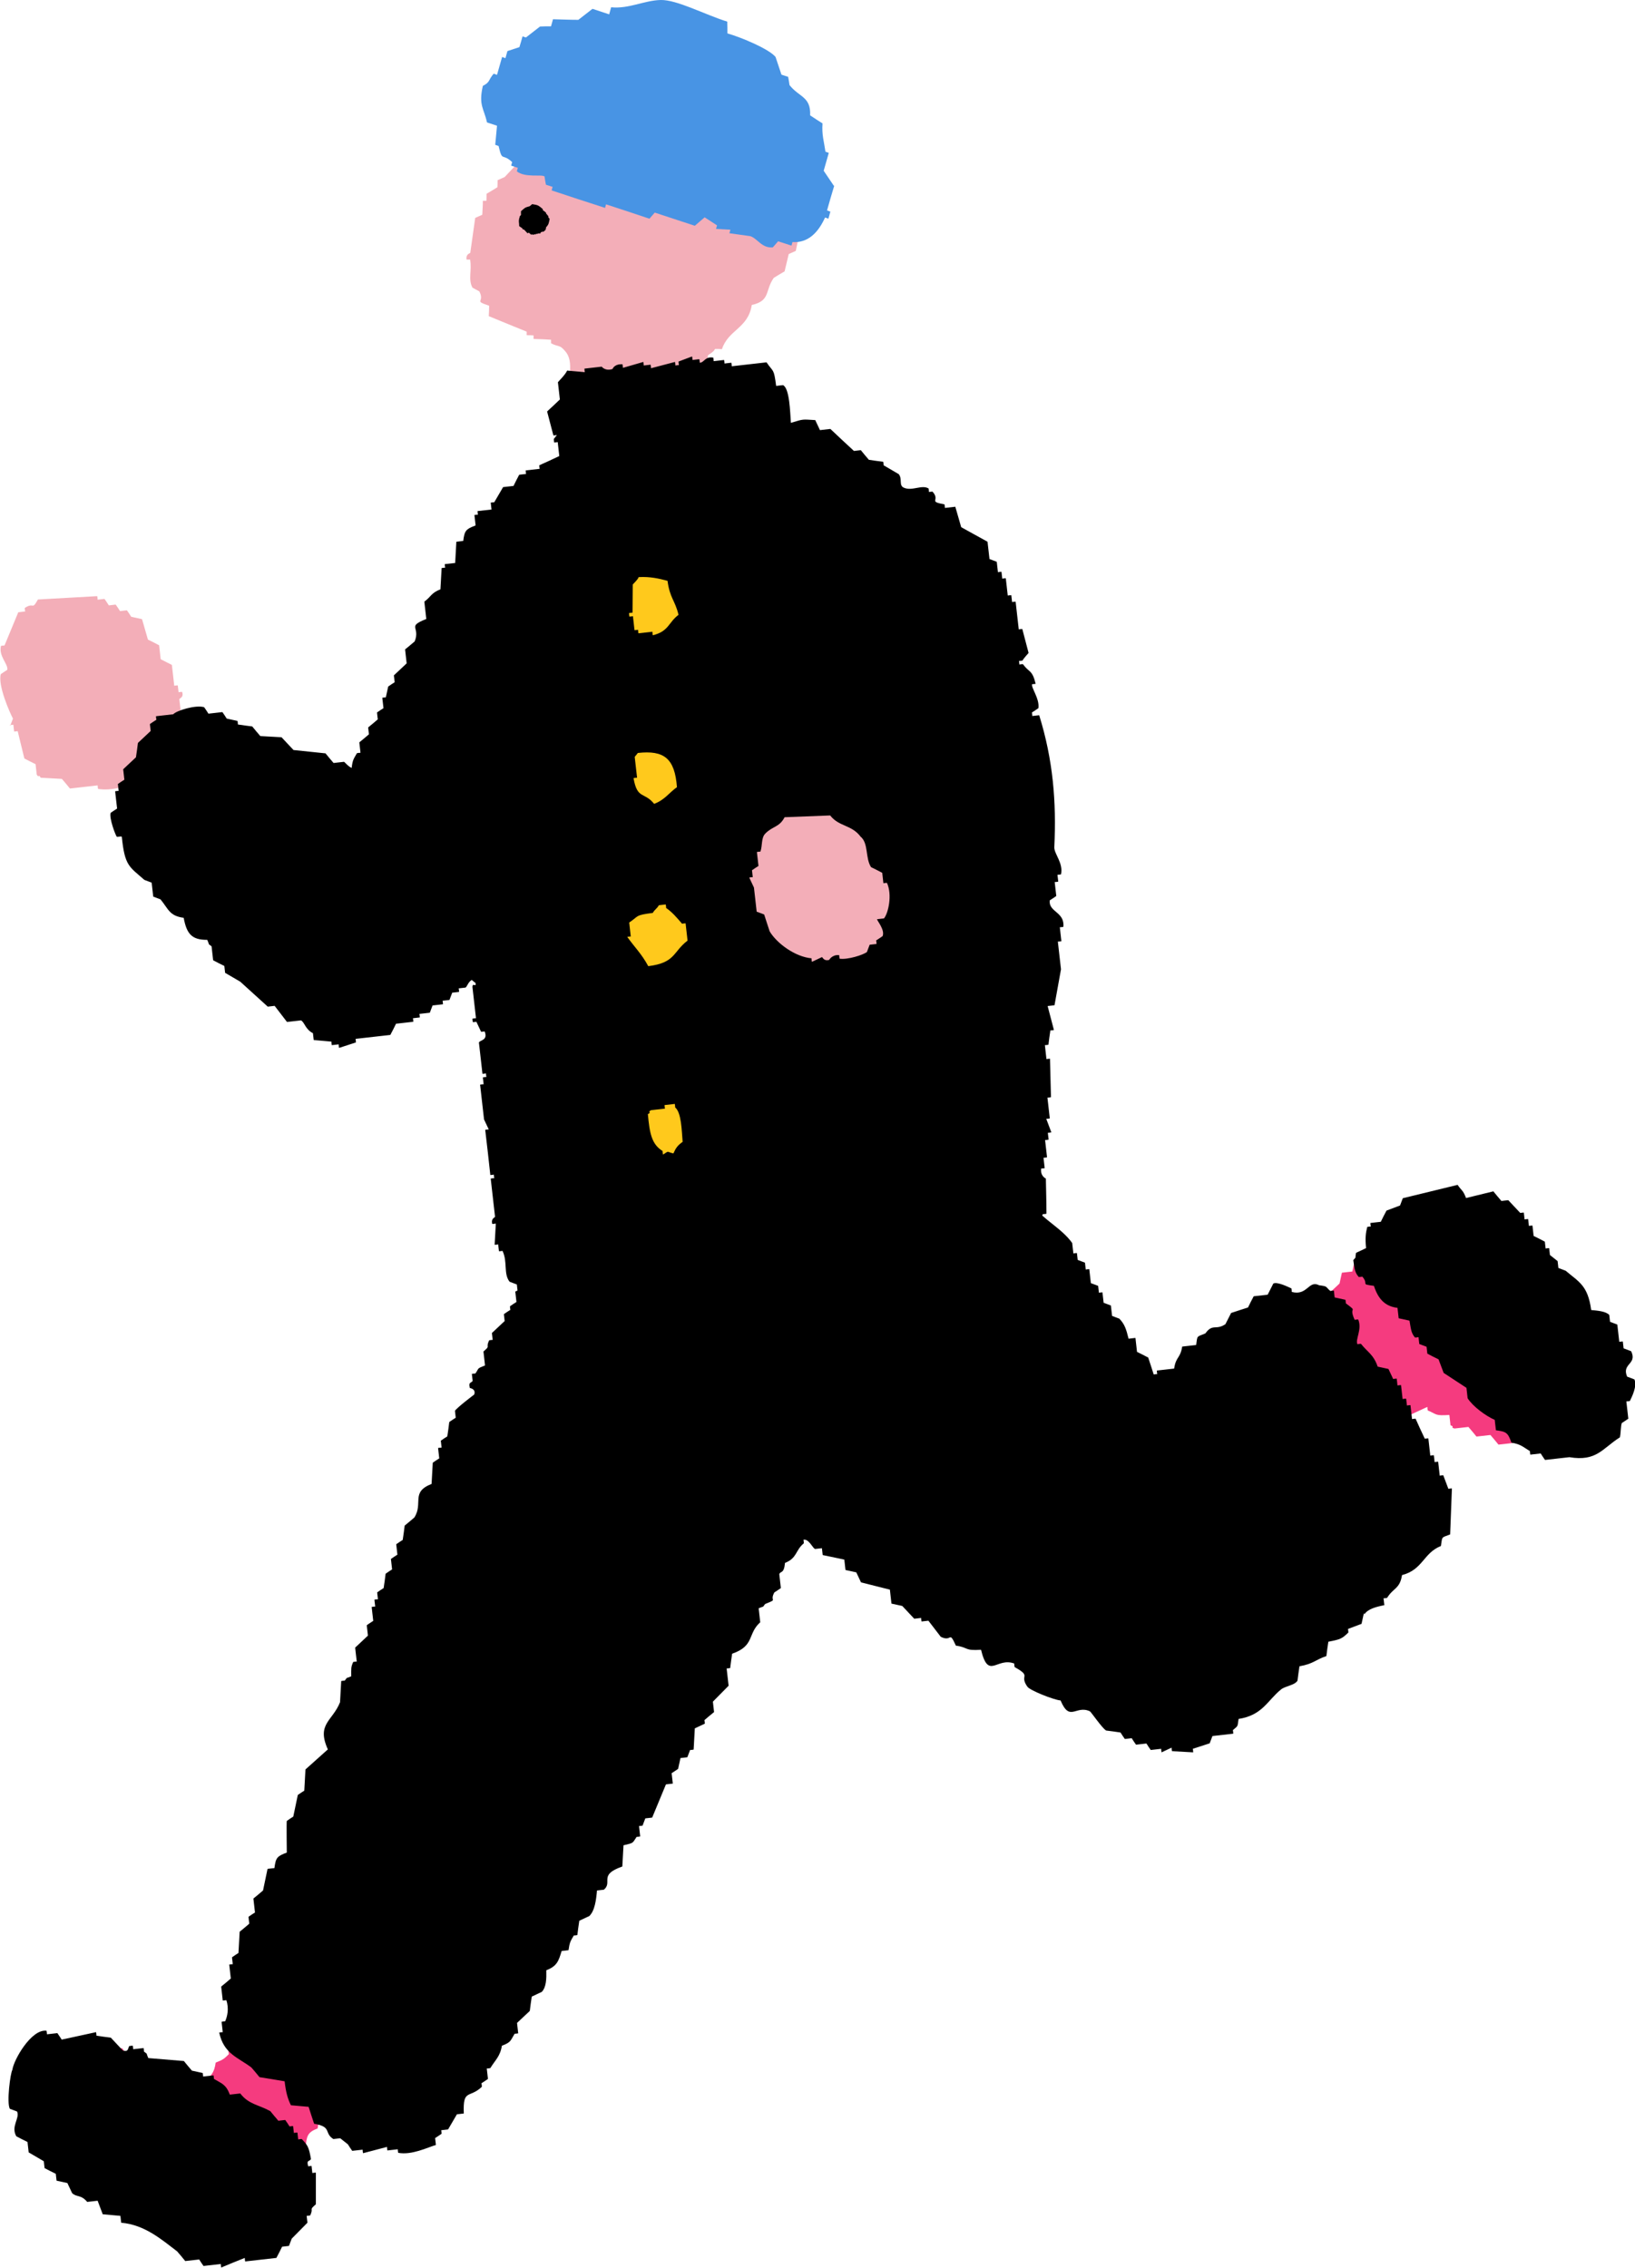 <?xml version="1.0" encoding="UTF-8"?>
<svg id="_レイヤー_2" data-name="レイヤー_2" xmlns="http://www.w3.org/2000/svg" viewBox="0 0 83.23 115.41">
  <defs>
    <style>
      .cls-1 {
        fill: #f3aeb8;
      }

      .cls-1, .cls-2, .cls-3, .cls-4, .cls-5 {
        fill-rule: evenodd;
      }

      .cls-3 {
        fill: #ffc91c;
      }

      .cls-4 {
        fill: #f53b7f;
      }

      .cls-5 {
        fill: #4894e4;
      }
    </style>
  </defs>
  <g id="_文字" data-name="文字">
    <g>
      <g>
        <path class="cls-1" d="M40.47,8.68c-.12-.06-.23-.13-.35-.19,0-.18.01-.36.02-.53-.18-.07-.35-.13-.53-.2-.05-.18-.1-.36-.16-.54-.23-.13-.46-.26-.7-.38,0-.12,0-.24.01-.36-.29-.07-.59-.14-.88-.21-.11-.18-.22-.37-.33-.55-.24,0-.47-.02-.71-.03-.05-.12-.11-.24-.16-.36-.59-.08-1.18-.17-1.77-.25-.25.03.06.21-.19.17,0-.06,0-.12,0-.18-.41-.09-.49.18-.72.15,0-.06,0-.12,0-.18-.24,0-.47-.02-.71-.03,0,.06,0,.12,0,.18-.18-.07-.35-.13-.53-.2,0,.06,0,.12,0,.18-.12,0-.24,0-.35-.01,0,.06,0,.12,0,.18-.18-.07-.35-.13-.53-.2,0,.06,0,.12,0,.18-.12,0-.24,0-.36-.01,0,.06,0,.12,0,.18-.18,0-.36-.01-.53-.02-.06.12-.13.23-.19.35-.24,0-.47-.02-.71-.03,0,.06,0,.12,0,.18-.18.05-.36.1-.54.16-.07.18-.13.35-.2.53-.18-.07-.35-.13-.53-.2-.31.42-.14.11-.55.33,0,.06,0,.12,0,.18-.12,0-.24,0-.35-.01-.25.29-.5.57-.75.86-.12,0-.24,0-.36-.01-.37.4-.74.8-1.12,1.2-.12.05-.24.11-.36.16,0,.12,0,.24-.01.36-.18.11-.36.22-.55.33,0,.12,0,.24-.01.36-.06,0-.12,0-.18,0,0,.24-.02.47-.03.71-.12.05-.24.11-.36.16-.08.59-.17,1.18-.25,1.77-.01.05-.23.04-.19.35.06,0,.12,0,.18,0,.1.57-.11,1,.12,1.43.12.06.23.13.35.19.3.58-.33.45.5.73,0,.18-.01.36-.02.53.64.26,1.28.53,1.93.79,0,.06,0,.12,0,.18.12,0,.24,0,.35.01,0,.06,0,.12,0,.18.3.01.59.02.89.04,0,.06,0,.12,0,.18.38.2.43.06.7.38.55.59.07,1.51.25,2.5.06,0,.12,0,.18,0,0,.06,0,.12,0,.18-.09.12-.27,0-.19.35.06,0,.12,0,.18,0,0,.24-.02.47-.03.71.18.07.35.13.53.2.02,1.2.74,1.07,1.17,1.83.71.15,1.41.29,2.12.44,0-.06,0-.12,0-.18.12,0,.24,0,.36.01.06-.12.13-.23.19-.35.18,0,.36.01.53.02,0-.06,0-.12,0-.18.18-.05.36-.1.54-.16.29-1.29.58-2.59.87-3.88.06,0,.12,0,.18,0,.07-.29.14-.59.21-.88.06,0,.12,0,.18,0,0-.12,0-.24.01-.36.06-.09.25-.13.37-.34.12,0,.24,0,.35.01.33-1,1.33-1.05,1.52-2.25.96-.21.66-.73,1.12-1.38.18-.11.36-.22.55-.33.07-.29.14-.59.21-.88.12-.05.24-.11.36-.16.07-.35.15-.71.22-1.06-.06,0-.12,0-.18,0-.05-.18-.1-.36-.16-.54h.18c0-.11,0-.23.01-.35.06,0,.12,0,.18,0,.02-.47.04-.95.06-1.42-.12-.06-.23-.13-.35-.19,0-.18.01-.36.02-.53Z"/>
        <path class="cls-5" d="M42.45,9.46c-.17-.26-.35-.51-.52-.77.09-.3.17-.61.26-.91-.06-.02-.11-.04-.17-.06-.08-.56-.19-.84-.15-1.44-.21-.13-.42-.27-.63-.41.04-.96-.55-.91-1.05-1.54-.02-.14-.04-.28-.07-.42-.11-.04-.23-.07-.34-.11-.1-.3-.2-.6-.3-.9-.32-.4-1.72-.99-2.45-1.2,0-.2,0-.4-.01-.6C35.89.75,34.46-.02,33.63,0c-.84.02-1.61.46-2.52.37-.03.12-.07.24-.1.36-.28-.09-.57-.19-.85-.28-.24.19-.48.37-.72.56-.43,0-.86-.02-1.29-.03-.03.12-.07.24-.1.36-.19,0-.37,0-.56.01-.24.19-.48.37-.72.56-.06-.02-.11-.04-.17-.06-.05.18-.1.36-.16.55-.2.07-.41.13-.61.2-.03.12-.07.24-.1.36-.06-.02-.11-.04-.17-.06-.09.3-.17.61-.26.91-.06-.02-.11-.04-.17-.06-.29.34-.17.43-.55.62-.23.99.06,1.16.21,1.86.17.06.34.11.51.17-.03.32-.06.64-.09.97.06.02.11.04.17.06.2.85.17.33.69.82-.02.06-.03.12-.05.18.11.04.23.07.34.11-.02.06-.03.12-.05.18.42.34,1.26.14,1.41.26.02.14.04.28.07.42.11.04.23.07.34.11-.02.06-.03.12-.05.18.91.3,1.81.6,2.72.89.02-.06.03-.12.05-.18.74.24,1.47.48,2.21.73.09-.1.18-.21.27-.31.68.22,1.36.45,2.04.67.17-.14.33-.29.5-.43.21.14.42.27.63.41-.02.06-.03.12-.05.18.24.01.49.03.73.04-.02.06-.03.12-.05.18.36.05.71.1,1.07.15.36.12.58.62,1.14.57.09-.1.18-.21.27-.31.23.07.45.15.68.22.02-.06.03-.12.05-.18.78.05,1.3-.46,1.66-1.25.06.02.11.04.17.06.02-.06.03-.12.05-.18.02-.06.03-.12.05-.18-.06-.02-.11-.04-.17-.06.12-.42.24-.85.37-1.27Z"/>
        <path class="cls-1" d="M.5,36.9c.06,0,.12-.01.18-.02.01.12.03.24.04.35.06,0,.12-.01.18-.02.11.46.23.93.34,1.39.19.1.38.2.57.29.02.18.04.35.06.53.13.21.08-.06.2.16.36.02.72.04,1.08.06.14.16.28.33.41.49.47-.05.94-.11,1.41-.16,0,.06.01.12.02.18,1.32.22,3.22-.89,3.59-1.48.06,0,.12-.01.18-.02-.03-.29-.07-.59-.1-.88.16-.14.33-.28.49-.41-.01-.12-.03-.24-.04-.35.06,0,.12-.01.18-.02-.05-.47-.11-.94-.16-1.41,0-.04.24-.08.14-.37-.06,0-.12.01-.18.02-.01-.12-.03-.24-.04-.35-.06,0-.12.01-.18.02-.04-.35-.08-.71-.12-1.06-.19-.1-.38-.19-.57-.29-.03-.24-.05-.47-.08-.71-.19-.1-.38-.2-.57-.29-.1-.35-.2-.69-.3-1.04-.18-.04-.37-.08-.55-.12-.07-.11-.14-.22-.22-.33-.12.01-.24.03-.35.04-.07-.11-.14-.22-.22-.33-.12.01-.24.03-.35.04-.07-.11-.14-.22-.22-.33-.12.01-.24.03-.35.04,0-.06-.01-.12-.02-.18-1.01.06-2.02.11-3.02.17-.32.58-.18.11-.67.43,0,.06.01.12.02.18-.12.01-.24.03-.35.04-.23.56-.47,1.13-.7,1.69-.06,0-.12.01-.18.02-.13.53.38.93.32,1.22-.11.07-.22.14-.33.22-.16.56.46,1.97.62,2.26-.05.12-.09.25-.14.37Z"/>
        <path class="cls-4" d="M67.62,71.28c.72.04,1.44.07,2.16.11,0,.06.01.12.02.18.12-.01.24-.03.35-.04.14.16.28.33.41.49.12-.01.24-.03.35-.04.07.11.14.22.22.33.51-.24,1.02-.47,1.53-.71,0,.06.01.12.02.18.48.2.35.28,1.1.23.02.18.04.35.06.53.24.07-.04.09.2.16.24-.03.47-.05.71-.08.14.16.28.33.41.49.24-.03.47-.05.71-.08.14.16.28.33.41.49.47-.05.94-.11,1.41-.16,0-.06-.01-.12-.02-.18.42.01.84.02,1.26.04.21-.34.61-.62.98-.83.05-.16.05-.6.1-.73.11-.07.22-.14.33-.22-.02-.18-.04-.35-.06-.53.06,0,.12-.01.18-.02-.03-.24-.05-.47-.08-.71,0-.05.26-.08.14-.37-.12-.05-.25-.09-.37-.14-.05-.41-.09-.82-.14-1.24-.06,0-.12.01-.18.02-.01-.12-.03-.24-.04-.35-.12-.05-.25-.09-.37-.14-.01-.12-.03-.24-.04-.35-.19-.1-.38-.2-.57-.29-.01-.12-.03-.24-.04-.35-.19-.1-.38-.2-.57-.29-.42-.38-.29-.68-.98-.78-.08-.17-.16-.34-.24-.51-.06,0-.12.01-.18.02-.01-.12-.03-.24-.04-.35-.06,0-.12.01-.18.02-.01-.12-.03-.24-.04-.35-.19-.1-.38-.2-.57-.29-.02-.18-.04-.35-.06-.53-.18-.04-.37-.08-.55-.12-.27-.27-.54-.53-.81-.8-.12.01-.24.03-.35.04,0-.06-.01-.12-.02-.18-.29.03-.59.07-.88.1,0-.06-.01-.12-.02-.18-.54-.06-1.09-.11-1.63-.17,0,.06.01.12.02.18-.17.08-.34.16-.51.24,0,0-.26-.27-.55-.12-.05.12-.09.25-.14.37-.35.1-.69.2-1.04.3,0,.06.01.12.02.18-.16.14-.33.28-.49.41-.04.18-.08.37-.12.55-.18.02-.35.04-.53.06-.04.18-.08.37-.12.55-.22.2-.43.41-.65.61.02.18.04.35.06.53-.06,0-.12.01-.18.02.02.18.04.35.06.53-.06,0-.12.01-.18.02.02.18.04.35.06.53-.06,0-.12.01-.18.02.04.35.08.71.12,1.06-.11.07-.22.14-.33.22.02.65.03,1.31.05,1.96l.35-.04c.08.17.16.34.24.51Z"/>
        <path class="cls-4" d="M17.46,105.3s-.46-1.09-.53-1.55c-.26-.08-.58-.37-.92-.25-.04.01-.02.27-.33.22,0-.06-.01-.12-.02-.18-.12.01-.24.03-.35.04,0-.06-.01-.12-.02-.18-.33-.07-1.04.3-1.04.3-.07-.11-.14-.22-.22-.33-.52.12-1.05.24-1.57.36-.05.12-.09.25-.14.37-.23.09-.46.17-.69.26,0,.06.01.12.02.18-.24.24-.29.28-.67.43-.07.51-.24.71-.61.96,0,.06.01.12.02.18-.38-.2-.76-.39-1.14-.59,0-.06-.01-.12-.02-.18-.24.03-.47.05-.71.08-.2-.22-.41-.43-.61-.65-.18.02-.35.04-.53.06-.07-.11-.14-.22-.22-.33-.24.03-.47.05-.71.08-.07-.11-.14-.22-.22-.33-.35-.09-.51.24-.51.24-.36-.02-.72-.04-1.08-.06-.06.14-.51,1.07-.59,1.14-.51.49-.82.07-.96,1-.06,0-.12.01-.18.02.16.34.32.68.47,1.02-.06,0-.12.01-.18.02.01.12.03.24.04.35-.06,0-.12.01-.18.02-.08.65.34.49.43.67.05.41.09.82.14,1.24.18.04.37.08.55.12.09.23.17.46.26.69.12.05.25.09.37.14.02.18.04.35.06.53.19.1.38.2.57.29,0,.06.01.12.02.18.18.04.37.08.55.12.08.17.16.34.24.51.24.03.49.06.73.1.2.22.41.43.61.65.18-.02.35-.04.53-.06.14.16.28.33.41.49.24-.03.47-.05.71-.08.14.16.28.33.41.49.35-.04.71-.08,1.06-.12.07.11.14.22.22.33.56.17,1.57-.35,1.73-.56.27-.24.23-.14.29-.57.23-.09.46-.17.69-.26,0-.69.18-1.4.51-1.85.16-.14.33-.28.49-.41-.02-.18-.04-.35-.06-.53.06,0,.12-.01.18-.02.28-.4.35-.16.45-.77.12-.01.24-.03.35-.04.05-.56.08-.76.61-.96.14-1.19.99-1.82,1.09-2.99.06,0,.12-.01.18-.02Z"/>
        <path class="cls-2" d="M69.45,82.16c.19-.28.58-.38,1.02-.47-.01-.12-.03-.24-.04-.35.06,0,.12-.01.18-.02.32-.52.65-.45.76-1.16,1.06-.27,1.09-1.13,1.98-1.48.08-.5,0-.41.47-.59.03-.78.06-1.56.09-2.34-.06,0-.12.01-.18.02-.09-.23-.17-.46-.26-.69-.06,0-.12.01-.18.02-.03-.24-.05-.47-.08-.71-.06,0-.12.01-.18.02-.01-.12-.03-.24-.04-.35-.06,0-.12.01-.18.02-.03-.29-.07-.59-.1-.88-.06,0-.12.01-.18.02-.16-.34-.32-.68-.47-1.02-.06,0-.12.01-.18.02-.03-.24-.05-.47-.08-.71-.06,0-.12.01-.18.02-.01-.12-.03-.24-.04-.35-.06,0-.12.01-.18.02-.03-.24-.05-.47-.08-.71-.06,0-.12.01-.18.02-.01-.12-.03-.24-.04-.35-.06,0-.12.01-.18.02-.08-.17-.16-.34-.24-.51-.18-.04-.37-.08-.55-.12-.21-.62-.52-.74-.85-1.16-.06,0-.12.01-.18.02-.12-.25.25-.75.04-1.26-.06,0-.12.01-.18.02-.34-.74.22-.34-.45-.84,0-.06-.01-.12-.02-.18-.18-.04-.37-.08-.55-.12-.01-.12-.03-.24-.04-.35-.06,0-.12.01-.18.02-.27-.23-.11-.23-.57-.29-.54-.28-.59.55-1.39.34,0-.06-.01-.12-.02-.18-.16-.07-.71-.35-.92-.25-.1.19-.19.38-.29.57-.24.03-.47.05-.71.08-.1.19-.2.38-.29.57-.29.09-.58.19-.86.28-.1.19-.19.38-.29.57-.49.33-.65-.05-1.02.47-.46.19-.4.09-.47.59-.24.03-.47.05-.71.08-.1.62-.32.5-.41,1.12-.29.03-.59.07-.88.1,0,.06.01.12.02.18-.06,0-.12.01-.18.02-.09-.29-.19-.58-.28-.86-.19-.1-.38-.2-.57-.29-.03-.24-.05-.47-.08-.71-.12.01-.24.03-.35.04-.12-.49-.2-.74-.47-1.02-.12-.05-.25-.09-.37-.14-.02-.18-.04-.35-.06-.53-.12-.05-.25-.09-.37-.14-.02-.18-.04-.35-.06-.53-.06,0-.12.01-.18.02-.01-.12-.03-.24-.04-.35-.12-.05-.25-.09-.37-.14-.03-.24-.05-.47-.08-.71-.06,0-.12.01-.18.02-.01-.12-.03-.24-.04-.35-.12-.05-.25-.09-.37-.14-.01-.12-.03-.24-.04-.35-.06,0-.12.01-.18.02-.02-.18-.04-.35-.06-.53-.53-.75-1.48-1.19-2.01-1.92-.35.04-.71.08-1.06.12,0,.06.01.12.02.18-.12.01-.24.03-.35.04-.15.11-.07.57-.67.43-.07-.11-.14-.22-.22-.33-.12.01-.24.03-.35.04,0-.06-.01-.12-.02-.18-.65-.11-.64.55-1.2.49,0-.06-.01-.12-.02-.18-.3-.03-.6-.05-.9-.08,0,.06.01.12.02.18-.64.13-1.28.27-1.92.4-.05.12-.09.25-.14.37-.06,0-.12.01-.18.02,0-.06-.01-.12-.02-.18l-.35.04c-.07-.11-.14-.22-.22-.33-.24.03-.47.05-.71.08,0,.06.01.12.02.18-.3-.03-.6-.05-.9-.08-.12.05-.03.41-.31.39,0-.06-.01-.12-.02-.18-.12.01-.24.03-.35.04,0-.06-.01-.12-.02-.18-.68-.07-.54.37-.67.43-.33.17-1.04.02-1.26-.04,0-.06-.01-.12-.02-.18-.18.02-.35.04-.53.06,0,.06.01.12.02.18-.25.03.05-.16-.2-.16-.29.09-.58.19-.86.28,0,.06.01.12.02.18-.24-.03-.48-.06-.73-.1,0-.06-.01-.12-.02-.18-.55-.05-.74.57-1.37.52,0-.06-.01-.12-.02-.18-.35.1-.69.2-1.04.3-.07-.11-.14-.22-.22-.33-.24.03-.47.05-.71.08,0-.06-.01-.12-.02-.18-.29-.02-.31.21-.33.22-.18.02-.35.04-.53.06,0-.06-.01-.12-.02-.18-.19.02-.56.37-1.04.3,0-.06-.01-.12-.02-.18-.82.15-1.64.31-2.45.46,0-.06-.01-.12-.02-.18-.17.08-.34.16-.51.24,0-.06-.01-.12-.02-.18-.12.01-.24.03-.35.04,0-.06-.01-.12-.02-.18-.18.02-.35.04-.53.06,0-.06-.01-.12-.02-.18-.06,0-.12.01-.18.02,0,.06.01.12.02.18-.29.03-.59.07-.88.1-.15.23-.53.41-.65.61.01.12.03.24.04.35-.11.07-.22.14-.33.22,0,.06.01.12.02.18-.34.16-.68.32-1.02.47.02.18.04.35.06.53-.11.07-.22.14-.33.22,0,.06.01.12.02.18-.11.07-.22.14-.33.22.01.12.03.24.04.35-.22.2-.43.41-.65.61.01.12.03.24.04.35-.06,0-.12.01-.18.02-.2.42.1.24-.29.57.03.24.05.47.08.71-.43.17-.29.12-.49.41-.06,0-.12.01-.18.02.01.12.03.24.04.35-.04.12-.24.04-.14.37,0,0,.32.04.22.33,0,0-.9.68-.98.83.01.12.03.24.04.35-.11.07-.22.14-.33.22-.03.24-.06.48-.1.73-.11.07-.22.14-.33.22.01.12.03.24.04.35-.06,0-.12.01-.18.02.02.18.04.35.06.53-.11.07-.22.14-.33.22-.02.36-.04.72-.06,1.08-1.08.42-.41.99-.88,1.71-.16.14-.33.28-.49.41-.03.24-.06.48-.1.73-.11.07-.22.14-.33.22.02.18.04.35.06.53-.11.07-.22.14-.33.22.02.18.04.35.06.53-.11.07-.22.14-.33.22-.03.24-.06.48-.1.73-.11.07-.22.14-.33.22.01.12.03.24.04.35-.06,0-.12.01-.18.02.01.12.03.24.04.35-.06,0-.12.01-.18.02.03.24.05.47.08.71-.11.07-.22.14-.33.22l.06.53c-.22.2-.43.41-.65.61.03.24.05.47.08.71-.06,0-.12.01-.18.02-.12.27-.1.32-.1.73-.34.15-.15,0-.33.22-.06,0-.12.01-.18.02-.02.36-.04.72-.06,1.08-.38.96-1.21,1.1-.62,2.4-.38.34-.76.68-1.14,1.02-.02.36-.04.72-.06,1.08-.11.07-.22.14-.33.22-.08.37-.15.73-.23,1.1-.11.07-.22.14-.33.22-.02.05,0,1.56,0,1.61-.5.19-.56.26-.63.79-.12.01-.24.03-.35.04-.08.37-.15.73-.23,1.1-.16.14-.33.28-.49.41.03.24.05.47.08.71-.11.07-.22.14-.33.22.01.12.03.24.04.35-.16.14-.33.28-.49.41-.02.36-.04.72-.06,1.08-.11.07-.22.14-.33.22.01.12.03.24.04.35-.06,0-.12.01-.18.02.03.24.05.47.08.71-.16.14-.33.28-.49.41.03.24.05.47.08.71.06,0,.12-.01.18-.02.15.42.05.85-.06,1.08-.06,0-.12.01-.18.02.02.18.04.35.06.53-.06,0-.12.01-.18.02.23,1.09.97,1.27,1.64,1.78.14.16.28.33.41.49.43.07.85.14,1.28.21.06.55.16.9.32,1.22.3.03.6.05.9.08.09.29.19.58.28.86.93.16.49.47.98.78l.35-.04s.34.27.39.31c.07.11.14.22.22.33.18-.02.35-.04.53-.06,0,.06.01.12.02.18.41-.11.81-.21,1.22-.32,0,.06.01.12.02.18.18-.02.35-.04.53-.06,0,.06.01.12.02.18.68.13,1.49-.27,1.92-.4-.01-.12-.03-.24-.04-.35.11-.07.22-.14.33-.22,0-.06-.01-.12-.02-.18.12-.01.24-.03.35-.04.15-.26.3-.51.45-.77.12-.01.24-.03.35-.04-.05-1.28.28-.75.92-1.36,0-.06-.01-.12-.02-.18.11-.07.22-.14.33-.22-.02-.18-.04-.35-.06-.53.06,0,.12-.01.18-.02.25-.41.5-.59.59-1.14.48-.18.43-.26.65-.61.06,0,.12-.01.18-.02-.02-.18-.04-.35-.06-.53l.65-.61c.03-.24.06-.48.1-.73.17-.08.34-.16.51-.24.23-.24.24-.66.23-1.1.55-.21.63-.48.78-.98.12-.01.24-.03.35-.04.06-.41.1-.46.27-.75.06,0,.12-.01.18-.02.03-.24.06-.48.1-.73.17-.08.34-.16.51-.24.28-.27.35-.83.39-1.3.12-.01.24-.03.35-.04.47-.39-.3-.75.94-1.18.02-.36.04-.72.06-1.08.55-.13.44-.1.67-.43.06,0,.12-.01.18-.02-.02-.18-.04-.35-.06-.53.06,0,.12-.01.18-.02.05-.12.09-.25.14-.37.12-.01.24-.03.35-.04.23-.56.47-1.13.7-1.69.12-.01.24-.03.35-.04-.02-.18-.04-.35-.06-.53.11-.07.22-.14.33-.22.04-.18.08-.37.12-.55.12-.01.24-.03.35-.04.05-.12.09-.25.14-.37.06,0,.12-.01.18-.02.02-.36.04-.72.06-1.08.17-.08.34-.16.51-.24,0-.06-.01-.12-.02-.18.16-.14.33-.28.49-.41-.02-.18-.04-.35-.06-.53.27-.27.53-.54.8-.81-.03-.29-.07-.59-.1-.88.06,0,.12-.01.18-.02.03-.24.06-.48.1-.73,1.16-.4.77-1.01,1.43-1.6-.03-.24-.05-.47-.08-.71.34-.15.15,0,.33-.22.7-.28.2-.1.47-.59.11-.07.22-.14.33-.22-.03-.24-.05-.47-.08-.71.06-.17.24,0,.29-.57.63-.25.52-.64.96-1,0-.06-.01-.12-.02-.18.27-.06.47.43.59.47.12-.01.24-.03.35-.04.01.12.03.24.04.35.37.08.73.15,1.1.23.02.18.04.35.06.53.18.04.37.08.55.12.08.17.16.34.24.51.49.12.98.25,1.47.37.03.24.05.47.08.71.18.04.37.08.55.12.2.22.41.43.61.65.12-.01.24-.03.35-.04,0,.06.01.12.02.18.12-.01.24-.03.35-.04.21.27.42.55.63.82.59.29.4-.36.77.45.66.09.41.27,1.28.21.38,1.56.79.36,1.69.7,0,.06.01.12.02.18.91.51.21.38.65,1,.13.19,1.34.67,1.69.7.47,1.12.77.22,1.49.55.06.03.63.87.83.98.24.03.48.06.73.1.07.11.14.22.22.33.12-.01.24-.03.35-.04.07.11.14.22.22.33.18-.02.35-.04.53-.06.07.11.14.22.22.33.18-.02.35-.04.53-.06,0,.06.01.12.02.18.17-.08.34-.16.51-.24,0,.06.01.12.02.18.36.02.72.04,1.08.06,0-.06-.01-.12-.02-.18.29-.09.58-.19.86-.28.05-.12.09-.25.14-.37.35-.04.71-.08,1.06-.12,0-.06-.01-.12-.02-.18.27-.24.23-.14.29-.57,1.22-.19,1.46-.93,2.16-1.5.22-.18.7-.21.84-.45.03-.24.06-.48.1-.73.73-.13.8-.33,1.37-.52.03-.24.06-.48.1-.73.63-.12.7-.16,1.02-.47,0-.06-.01-.12-.02-.18.23-.09.46-.17.69-.26.04-.18.08-.37.12-.55Z"/>
        <path class="cls-2" d="M6.2,42.58c.15,1.5.38,1.52,1.15,2.2.12.05.25.09.37.14.03.24.05.47.08.71.12.05.25.09.37.14.41.5.45.84,1.18.94.15.79.39,1.13,1.2,1.12.15.34,0,.15.22.33.03.24.05.47.08.71.19.1.38.2.57.29.01.12.03.24.04.35.26.15.51.3.77.45.47.42.93.85,1.4,1.27l.35-.04c.21.27.42.55.63.82.24-.03.47-.05.71-.08.18.08.22.46.61.65.01.12.03.24.04.35.3.03.6.05.9.08,0,.06.01.12.02.18.12-.01.24-.03.35-.04,0,.06.01.12.02.18.29-.09.58-.19.86-.28,0-.06-.01-.12-.02-.18.59-.07,1.18-.13,1.77-.2.1-.19.2-.38.29-.57.29-.03.59-.07.88-.1,0-.06-.01-.12-.02-.18.12-.01.24-.03.35-.04,0-.06-.01-.12-.02-.18.18-.02.35-.04.53-.06.05-.12.09-.25.14-.37.18-.02.35-.04.53-.06,0-.06-.01-.12-.02-.18.12-.01.24-.03.35-.04.05-.12.09-.25.14-.37.12-.01.24-.03.35-.04,0-.06-.01-.12-.02-.18.12-.01.24-.03.35-.04.09-.07.12-.26.31-.39l.2.16c.04.25-.15-.05-.16.2.06.53.12,1.06.18,1.59-.06,0-.12.01-.18.02,0,.06.01.12.02.18.06,0,.12-.01.18-.02.08.17.16.34.24.51.06,0,.12-.01.18-.02.19.47-.26.44-.29.57.06.53.12,1.06.18,1.59.06,0,.12-.01.18-.02,0,.06.01.12.02.18-.06,0-.12.01-.18.02.01.12.03.24.04.35-.06,0-.12.01-.18.02.07.59.13,1.18.2,1.77.08.17.16.34.24.51-.06,0-.12.01-.18.02.09.77.18,1.53.26,2.3.06,0,.12-.01.18-.02,0,.06.01.12.02.18-.06,0-.12.01-.18.02.07.65.15,1.3.22,1.94,0,.05-.22.08-.14.37.06,0,.12-.01.18-.02-.02.36-.04.72-.06,1.08.06,0,.12-.01.18-.02.01.12.03.24.04.35.06,0,.12-.01.18-.02.27.56.04,1.16.36,1.57.12.05.25.09.37.14.01.12.03.24.04.35.12.05.25.09.37.14,0,.06.01.12.02.18.18-.02.35-.04.53-.06.14.16.28.33.41.49.65-.07,1.3-.15,1.94-.22.14.16.28.33.41.49,1.11-.19,2.23-.37,3.34-.56,0,.06.01.12.02.18.24-.03.47-.05.71-.08.05-.12.09-.25.14-.37.35-.15,1.02.22,1.61,0,0-.06-.01-.12-.02-.18.36.02.72.04,1.08.06,0-.06-.01-.12-.02-.18.12-.01.24-.03.35-.04,0-.06-.01-.12-.02-.18.42.01.84.02,1.26.03,0-.06-.01-.12-.02-.18.17-.08.34-.16.51-.24,0,.06.01.12.02.18.35-.1.69-.2,1.04-.3,0,.06.01.12.02.18.35-.04.71-.08,1.06-.12.24-.07.26-.31.69-.26,0,.06.01.12.02.18,1-.11,2-.23,3-.34,0-.06-.01-.12-.02-.18.37-.13.55.12.55.12.29-.03.59-.07.88-.1,0-.06-.01-.12-.02-.18.47-.05.94-.11,1.41-.16,0,.06.01.12.02.18.35-.04.71-.08,1.06-.12,0-.06-.01-.12-.02-.18.48,0,.96.01,1.43.02,0-.06-.01-.12-.02-.18.36.02.72.04,1.08.06.63-.26.7-.79,1.49-1.07.08-.49.23-.58.43-.94.06,0,.12-.01.18-.02,0-.6-.02-1.19-.03-1.79,0,0-.29-.12-.24-.51.06,0,.12-.01.18-.02-.02-.18-.04-.35-.06-.53.06,0,.12-.01.18-.02-.03-.29-.07-.59-.1-.88.06,0,.12-.01.18-.02-.01-.12-.03-.24-.04-.35.06,0,.12-.01.18-.02-.09-.23-.17-.46-.26-.69.06,0,.12-.01.18-.02-.04-.35-.08-.71-.12-1.06.06,0,.12-.01.18-.02-.02-.65-.03-1.31-.05-1.96-.06,0-.12.01-.18.02-.03-.24-.05-.47-.08-.71.06,0,.12-.01.18-.02.03-.24.06-.48.1-.73.06,0,.12-.01.18-.02-.11-.41-.21-.81-.32-1.22.12-.01.24-.03.35-.04.11-.61.22-1.22.33-1.83-.05-.47-.11-.94-.16-1.41.06,0,.12-.01.18-.02-.03-.24-.05-.47-.08-.71.06,0,.12-.01.18-.02.08-.77-.77-.75-.69-1.35.11-.07.22-.14.33-.22-.03-.24-.05-.47-.08-.71.06,0,.12-.01.18-.02-.01-.12-.03-.24-.04-.35.06,0,.12-.01.18-.02.13-.58-.36-1.05-.34-1.39.11-2.29-.06-4.43-.77-6.71-.12.01-.24.03-.35.04,0-.06-.01-.12-.02-.18.11-.07.22-.14.33-.22.07-.48-.38-1.04-.32-1.22.06,0,.12-.01.18-.02-.18-.73-.32-.55-.65-1-.06,0-.12.01-.18.02,0-.06-.01-.12-.02-.18.06,0,.12-.01.18-.02.03-.08.31-.39.31-.39-.11-.41-.21-.81-.32-1.22-.06,0-.12.01-.18.02-.05-.47-.11-.94-.16-1.41-.06,0-.12.01-.18.02-.01-.12-.03-.24-.04-.35-.06,0-.12.01-.18.02-.03-.29-.07-.59-.1-.88-.06,0-.12.01-.18.02-.01-.12-.03-.24-.04-.35-.06,0-.12.01-.18.02-.02-.18-.04-.35-.06-.53-.12-.05-.25-.09-.37-.14-.03-.29-.07-.59-.1-.88-.45-.25-.89-.49-1.34-.74-.1-.35-.2-.69-.3-1.04-.18.02-.35.04-.53.06,0-.06-.01-.12-.02-.18-.87-.16-.19-.18-.61-.65-.06,0-.12.01-.18.02,0-.06-.01-.12-.02-.18-.35-.21-.84.15-1.26-.04-.27-.12-.06-.44-.26-.69-.26-.15-.51-.3-.77-.45,0-.06-.01-.12-.02-.18-.24-.03-.49-.06-.73-.1-.14-.16-.28-.33-.41-.49-.12.01-.24.03-.35.04-.4-.37-.8-.74-1.2-1.12-.18.02-.35.04-.53.06-.08-.17-.16-.34-.24-.51-.68-.04-.58-.06-1.24.14-.04-.52-.06-1.75-.4-1.92-.12.01-.24.03-.35.04-.12-.92-.14-.68-.49-1.2-.59.07-1.18.13-1.77.2,0-.06-.01-.12-.02-.18-.12.01-.24.03-.35.04,0-.06-.01-.12-.02-.18-.18.02-.35.04-.53.06,0-.06-.01-.12-.02-.18-.43-.07-.45.25-.69.26,0-.06-.01-.12-.02-.18-.12.01-.24.03-.35.04,0-.06-.01-.12-.02-.18-.23.09-.46.17-.69.26,0,.06.01.12.02.18-.06,0-.12.01-.18.02,0-.06-.01-.12-.02-.18-.41.11-.81.21-1.22.32,0-.06-.01-.12-.02-.18-.12.01-.24.03-.35.04,0-.06-.01-.12-.02-.18-.35.1-.69.2-1.04.3,0-.06-.01-.12-.02-.18-.42-.03-.51.24-.51.24-.38.12-.55-.12-.55-.12-.29.03-.59.07-.88.1,0,.06.01.12.02.18-.3-.03-.6-.05-.9-.08-.09.21-.46.57-.47.59.03.29.07.59.1.88-.21.2-.43.41-.65.61.11.41.21.81.32,1.22.06,0,.12-.01.18-.02l-.16.2c0,.06.01.12.02.18.06,0,.12-.01.18-.02.03.24.05.47.08.71-.34.16-.68.32-1.02.47,0,.06.01.12.02.18-.24.03-.47.05-.71.08,0,.06.01.12.02.18-.12.01-.24.03-.35.04-.1.19-.2.38-.29.57-.18.02-.35.04-.53.06-.15.26-.3.51-.45.77-.06,0-.12.01-.18.02.01.12.03.24.04.35-.24.03-.47.05-.71.08,0,.06.01.12.02.18-.06,0-.12.01-.18.02.02.18.04.35.06.53-.5.19-.56.26-.63.79-.12.01-.24.03-.35.04-.02.36-.04.72-.06,1.08-.18.02-.35.04-.53.06,0,.06.01.12.02.18-.06,0-.12.01-.18.02-.02.36-.04.72-.06,1.08-.48.19-.47.37-.82.63.03.29.07.59.1.88-1.02.41-.29.38-.59,1.14-.16.14-.33.28-.49.41.03.24.05.47.08.71-.22.2-.43.41-.65.61.01.12.03.24.04.35-.11.07-.22.14-.33.22-.04.18-.08.37-.12.55-.06,0-.12.01-.18.02.02.18.04.35.06.53-.11.07-.22.14-.33.22.01.12.03.24.04.35-.16.14-.33.28-.49.41.01.12.03.24.04.35-.16.14-.33.28-.49.41.02.18.04.35.06.53-.06,0-.12.01-.18.02-.17.3-.22.33-.27.75-.19-.08-.34-.29-.39-.31-.18.02-.35.04-.53.06-.14-.16-.28-.33-.41-.49-.54-.06-1.09-.11-1.63-.17-.2-.22-.41-.43-.61-.65-.36-.02-.72-.04-1.08-.06-.14-.16-.28-.33-.41-.49-.24-.03-.48-.06-.73-.1,0-.06-.01-.12-.02-.18-.18-.04-.37-.08-.55-.12-.07-.11-.14-.22-.22-.33-.24.03-.47.05-.71.08-.07-.11-.14-.22-.22-.33-.44-.13-1.42.18-1.57.36-.29.03-.59.07-.88.1,0,.06.01.12.02.18-.11.07-.22.14-.33.22.01.12.03.24.04.35-.22.2-.43.41-.65.61-.03.24-.06.48-.1.73-.22.2-.43.41-.65.61.02.18.04.35.06.53-.11.07-.22.14-.33.22.01.12.03.24.04.35-.06,0-.12.01-.18.02.03.29.07.59.1.88-.11.07-.22.14-.33.22-.08.27.25,1.15.32,1.22.06,0,.12-.01.18-.02Z"/>
        <path class="cls-3" d="M32.52,29.36c-.07.17-.3.36-.31.39,0,.48-.01.96-.01,1.43-.06,0-.12.01-.18.02,0,.06.01.12.02.18.06,0,.12-.01.18-.02.03.24.05.47.08.71.06,0,.12-.01.18-.02,0,.06.01.12.02.18.24-.03.47-.05.71-.08,0,.06.01.12.02.18.82-.2.79-.65,1.31-1.04-.18-.75-.44-.84-.56-1.73-.44-.12-.9-.22-1.45-.19Z"/>
        <path class="cls-3" d="M32.47,38.32l-.16.2c.04.35.08.71.12,1.06-.06,0-.12.01-.18.02.19,1.1.54.68,1.05,1.31.55-.21.74-.55,1.16-.85-.11-1.46-.65-1.89-1.99-1.74Z"/>
        <path class="cls-3" d="M33.91,46.21c0-.06-.01-.12-.02-.18-.12.01-.24.03-.35.04-.12.2-.2.2-.31.39-.92.12-.68.14-1.2.49.03.24.05.47.08.71-.06,0-.12.01-.18.02.37.52.73.86,1.07,1.49,1.39-.17,1.25-.73,2-1.3-.03-.29-.07-.59-.1-.88-.06,0-.12.01-.18.02-.24-.28-.51-.6-.81-.8Z"/>
        <path class="cls-3" d="M34.36,56.18c-.18.02-.35.04-.53.06,0,.06.01.12.02.18-.24.03-.47.05-.71.08-.22.12.07.09-.16.2.09.98.19,1.53.75,1.88,0,.06.01.12.02.18.35-.22.15-.14.53-.06.13-.29.21-.4.47-.59-.05-.58-.06-1.48-.38-1.75,0-.06-.01-.12-.02-.18Z"/>
        <path class="cls-2" d="M83.02,68.76c-.12-.05-.25-.09-.37-.14l-.04-.35c-.06,0-.12.01-.18.02-.03-.29-.07-.59-.1-.88-.12-.05-.25-.09-.37-.14-.01-.12-.03-.24-.04-.35-.18-.19-.61-.22-.92-.25-.17-1.26-.63-1.43-1.3-2-.12-.05-.25-.09-.37-.14-.01-.12-.03-.24-.04-.35l-.39-.31c-.01-.12-.03-.24-.04-.35-.06,0-.12.01-.18.02-.01-.12-.03-.24-.04-.35-.19-.1-.38-.2-.57-.29-.02-.18-.04-.35-.06-.53-.06,0-.12.01-.18.02-.01-.12-.03-.24-.04-.35-.06,0-.12.01-.18.02-.01-.12-.03-.24-.04-.35-.06,0-.12.01-.18.02-.2-.22-.41-.43-.61-.65-.12.01-.24.03-.35.04-.14-.16-.28-.33-.41-.49-.46.11-.93.23-1.39.34-.16-.42-.23-.37-.43-.67-.93.23-1.86.45-2.79.68-.05.12-.09.25-.14.37-.23.09-.46.17-.69.26-.1.19-.2.38-.29.57-.18.02-.35.04-.53.06,0,.06.01.12.02.18-.06,0-.12.01-.18.02-.08.32-.11.57-.06,1.08-.17.08-.34.16-.51.24-.07.36.04.15-.14.37.06.44.08.64.28.86.06,0,.12-.01.18-.02.36.42-.14.37.59.47.21.64.54,1.04,1.2,1.12.02.18.04.35.06.53.18.04.37.08.55.12.08.44.08.62.28.86.06,0,.12-.01.18-.02.01.12.03.24.04.35.12.05.25.09.37.14.01.12.03.24.04.35.19.1.38.2.57.29.09.23.17.46.26.69.39.25.77.51,1.16.76.02.18.04.35.06.53.27.42.92.9,1.38,1.1.02.18.04.35.06.53.53.07.61.12.79.63.48.08.59.22.94.43,0,.06.01.12.02.18.18-.02.35-.04.53-.06.07.11.14.22.22.33.41-.05.82-.09,1.24-.14,1.39.23,1.67-.44,2.57-1.01.05-.17.04-.59.1-.73.11-.07.22-.14.33-.22-.03-.29-.07-.59-.1-.88.06,0,.12-.01.18-.02.1-.21.38-.75.23-1.1-.12-.05-.25-.09-.37-.14-.29-.67.52-.62.21-1.28Z"/>
        <path class="cls-2" d="M15.87,110.23c-.06,0-.12.01-.18.02-.1-.35.05-.22.14-.37-.11-.63-.17-.7-.47-1.02-.06,0-.12.01-.18.02-.01-.12-.03-.24-.04-.35-.06,0-.12.01-.18.02-.01-.12-.03-.24-.04-.35-.06,0-.12.01-.18.02-.07-.11-.14-.22-.22-.33-.12.01-.24.03-.35.04-.14-.16-.28-.33-.41-.49-.6-.33-1.1-.34-1.53-.9-.18.02-.35.04-.53.06-.2-.53-.41-.56-.81-.8,0-.06-.01-.12-.02-.18-.18.02-.35.04-.53.06,0-.06-.01-.12-.02-.18-.18-.04-.37-.08-.55-.12-.14-.16-.28-.33-.41-.49-.6-.05-1.2-.1-1.81-.15-.15-.34,0-.15-.22-.33,0-.06-.01-.12-.02-.18-.18.02-.35.04-.53.06,0-.06-.01-.12-.02-.18-.06,0-.12.01-.18.02-.07.08-.02.33-.33.22-.2-.22-.41-.43-.61-.65-.24-.03-.48-.06-.73-.1,0-.06-.01-.12-.02-.18-.58.13-1.16.25-1.75.38-.07-.11-.14-.22-.22-.33-.18.02-.35.04-.53.06,0-.06-.01-.12-.02-.18-.77-.11-1.68,1.49-1.74,1.99-.1.15-.3,1.66-.13,1.98.12.05.25.09.37.14.15.35-.33.75-.04,1.26.19.1.38.2.57.29.02.18.04.35.06.53.26.15.51.3.77.45.01.12.03.24.04.35.19.1.38.2.57.29.01.12.03.24.04.35.18.04.37.08.55.12.08.17.16.34.24.51.24.23.44.06.77.45.18-.02.35-.04.53-.06.09.23.17.46.26.69.3.03.6.05.9.08.01.12.03.24.04.35,1.19.1,2.05.85,2.85,1.46.14.16.28.33.41.49.24-.03.47-.05.71-.08.07.11.14.22.22.33.29-.03.59-.07.88-.1,0,.06.01.12.02.18.4-.17.8-.33,1.2-.49,0,.06.01.12.02.18.53-.06,1.06-.12,1.59-.18.1-.19.2-.38.29-.57.12-.01.24-.03.35-.04.05-.12.09-.25.14-.37.27-.27.53-.54.8-.81-.01-.12-.03-.24-.04-.35.06,0,.12-.01.18-.02.2-.42-.1-.23.29-.57,0-.54,0-1.07,0-1.61-.06,0-.12.01-.18.02-.01-.12-.03-.24-.04-.35Z"/>
        <path class="cls-1" d="M38.53,46.4c.12.05.25.09.37.14.09.29.19.58.28.86.37.62,1.31,1.3,2.13,1.37,0,.06.01.12.02.18.17-.08.34-.16.51-.24.04,0,.09.22.37.14,0,0,.15-.28.51-.24,0,.06.01.12.02.18.41.06,1.2-.19,1.39-.34.05-.12.09-.25.14-.37.12-.01.24-.03.35-.04,0-.06-.01-.12-.02-.18.11-.07.22-.14.33-.22.13-.33-.31-.81-.28-.86.12-.01.24-.03.35-.04.22-.27.43-1.2.15-1.81-.06,0-.12.01-.18.02-.02-.18-.04-.35-.06-.53-.19-.1-.38-.2-.57-.29-.3-.47-.12-1.21-.53-1.55-.47-.62-1.1-.5-1.55-1.08-.77.03-1.54.06-2.32.09-.27.52-.61.45-.98.83-.22.22-.14.6-.25.92-.06,0-.12.01-.18.02.03.24.05.47.08.71-.11.07-.22.14-.33.22.01.12.03.24.04.35-.06,0-.12.01-.18.02.08.17.16.34.24.51.05.41.09.82.14,1.24Z"/>
      </g>
      <path class="cls-2" d="M27.79,11.6s0-.01,0-.02c.16-.18.14-.22.19-.44-.02-.02-.03-.04-.05-.06,0,0,0,0,0,0,0,0,0,0,0,0,0-.01-.02-.02-.02-.03.01-.09,0-.05-.03-.09,0,0,0,0,0,0-.01,0-.02-.01-.03-.02,0,0,0,0,0,0,0-.01,0-.02.01-.03-.02,0-.04-.02-.06-.03,0-.01,0-.02.01-.03-.03-.05-.1-.1-.17-.15,0,0-.01-.01-.02-.02,0,0,.02-.02.02-.03-.28-.25-.3-.21-.55-.26-.04.04-.09.07-.13.11-.02,0-.03,0-.04,0,0,0,0,0,0,0,0,0,0,0,0,.01-.22.05-.23.1-.4.24,0,.06,0,.12,0,.18,0,0,0,.02-.01.03,0,0-.02,0-.02,0,0,0,0,0,0,.02-.02.02-.03.03-.05.05,0,0,.02.02.02.02-.04.08-.04.07-.03.09-.04.13,0,.19,0,.37.06.04.12.08.17.12,0,.01,0,.02-.01.03.03.01.05.02.08.02.06.06.12.12.18.19.02,0,.05-.02.07-.03.04.04.09.08.13.11,0,0,.02-.02.02-.03.13.06.04.02.15,0,0,0,.02.02.03.02.02-.02.03-.03.05-.05h0s.02.02.03.02c.02,0,.04-.02.06-.03.04,0,.08,0,.12,0,0-.02.01-.04.02-.06,0,0,.01,0,.02,0,0,0,.01-.02.02-.02.04,0,.09-.01.13-.02,0-.01,0-.02,0-.03.12-.06.05-.02.08-.11,0,0,0,0,0,0,0,0,.02,0,.03,0Z"/>
    </g>
  </g>
</svg>